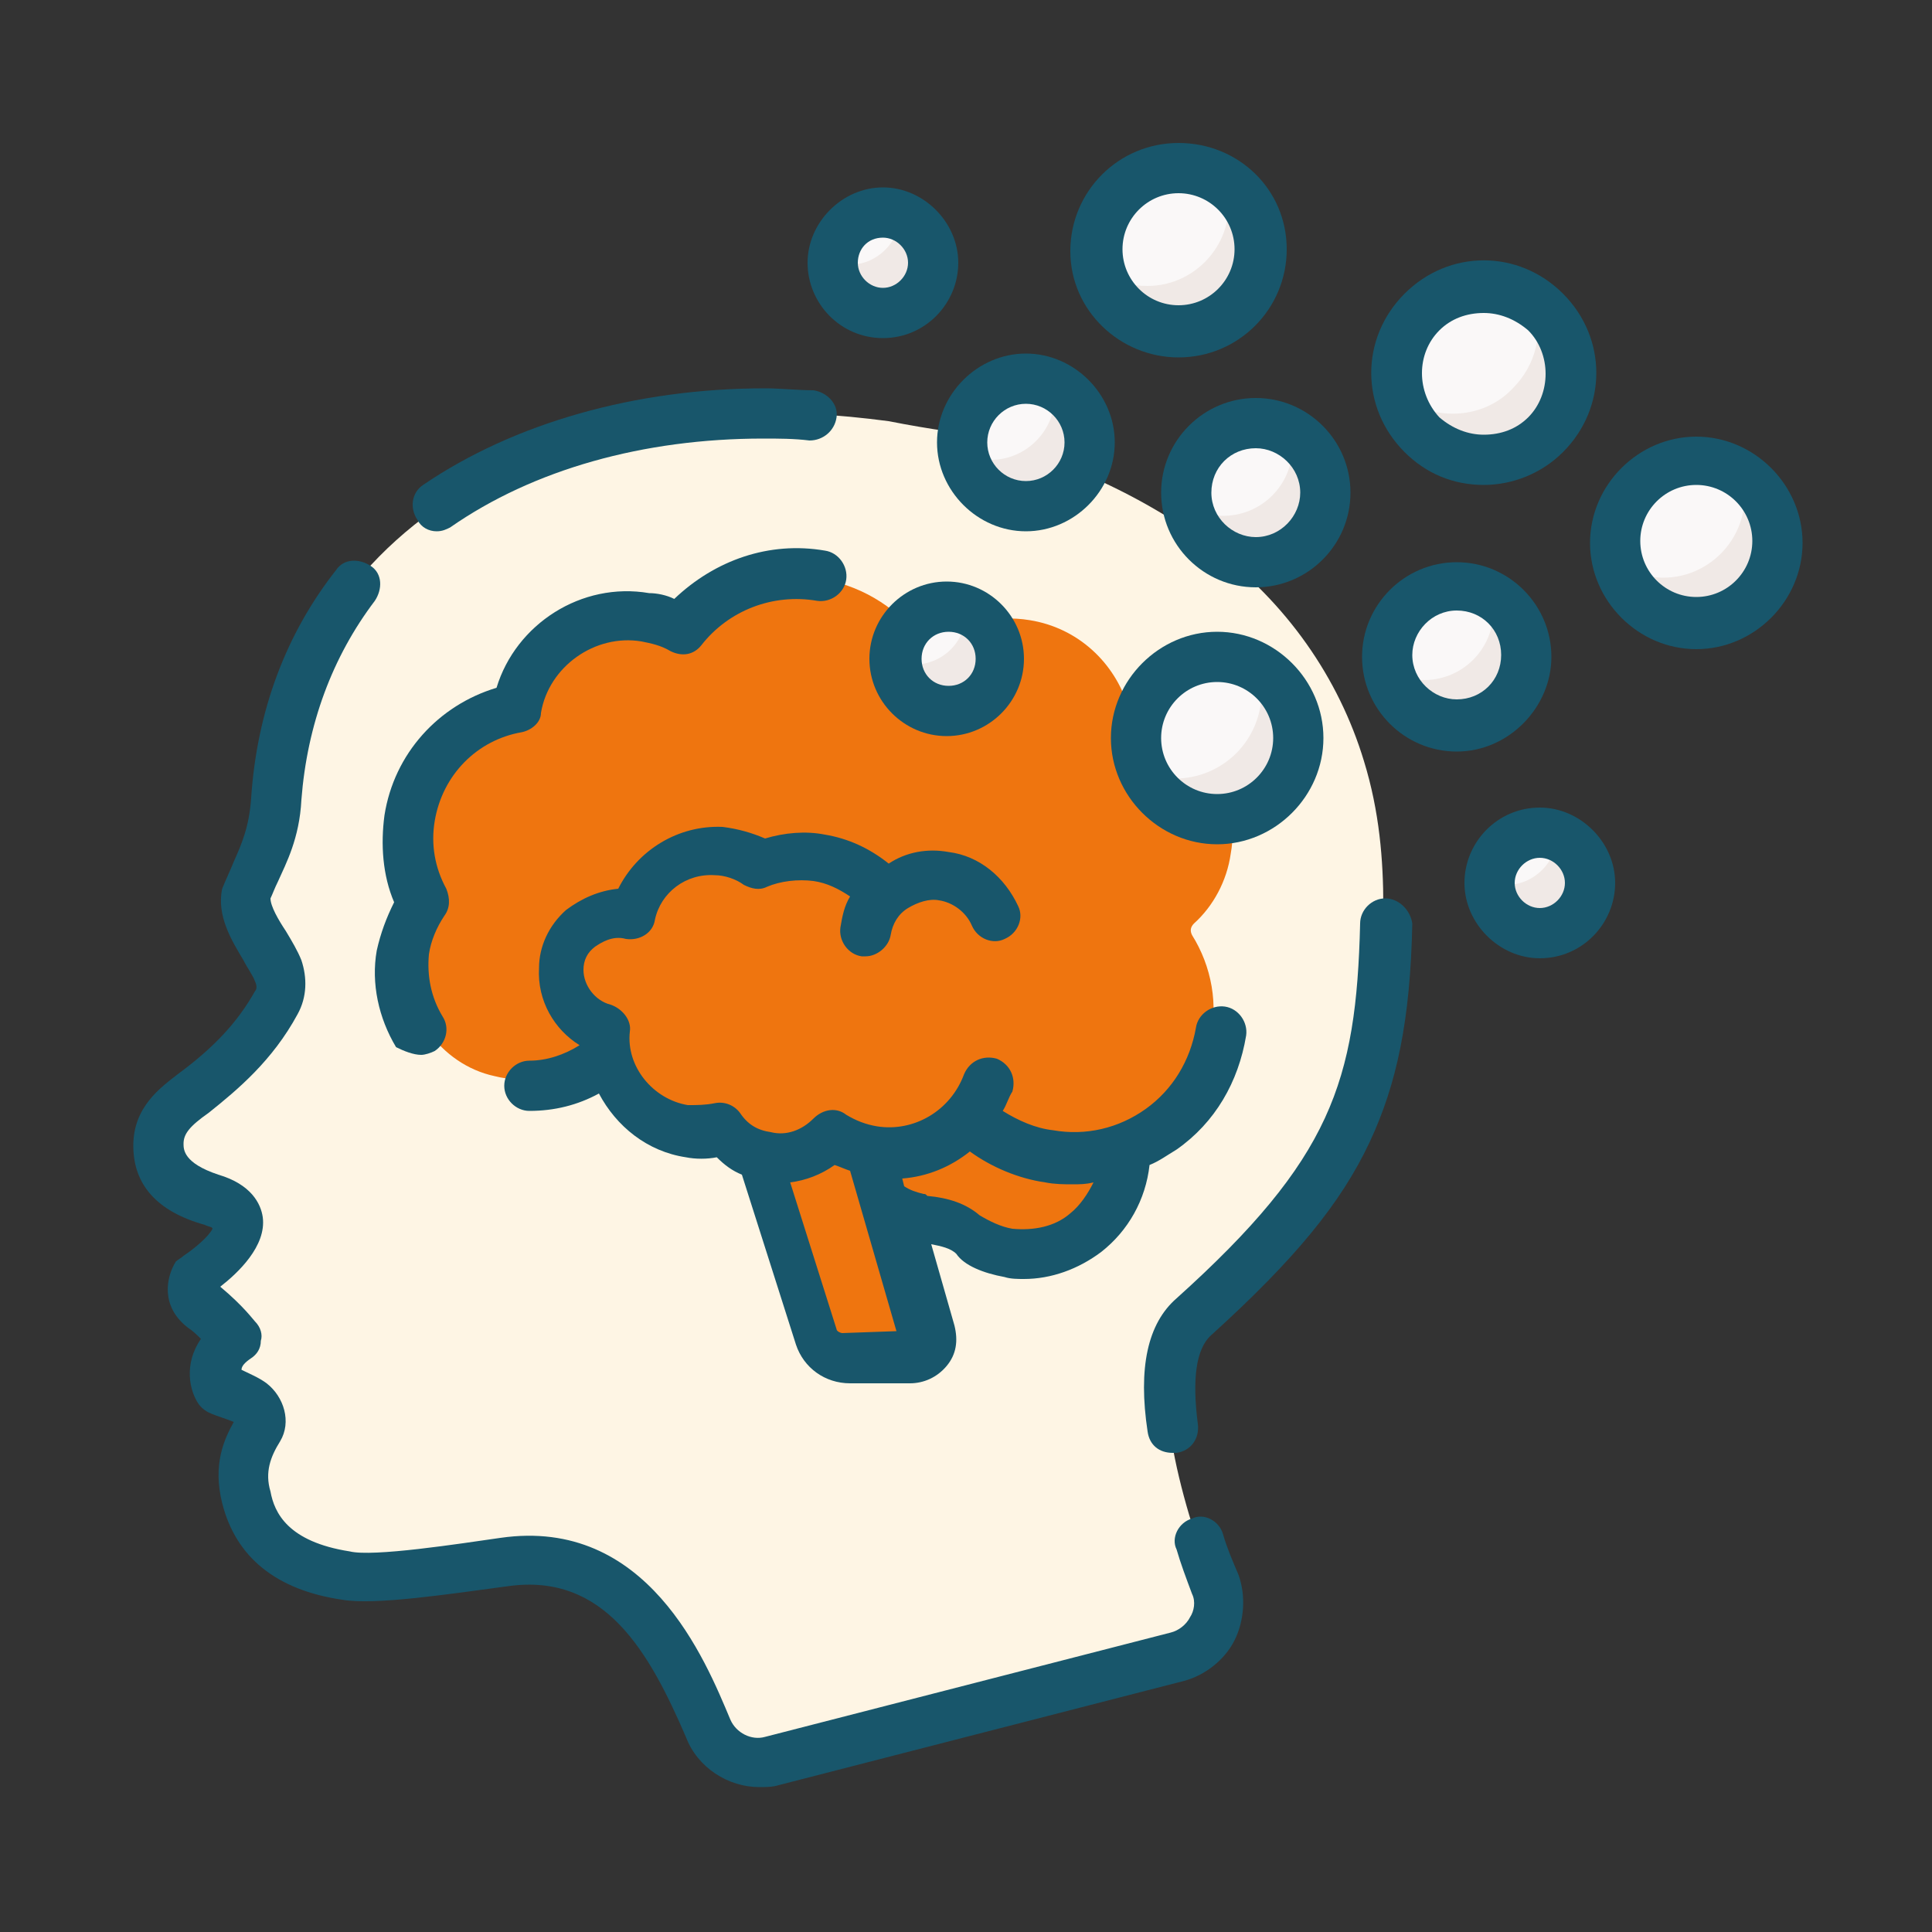 <svg xmlns="http://www.w3.org/2000/svg" xmlns:xlink="http://www.w3.org/1999/xlink" id="Layer_1" x="0px" y="0px" viewBox="0 0 100 100" style="enable-background:new 0 0 100 100;" xml:space="preserve"><rect x="0" y="0" width="100" height="100" fill="#333333" stroke="none"/><style type="text/css">	.st0{fill:#FEF5E4;}	.st1{fill:#EF750F;}	.st2{fill:#FFFFFF;}	.st3{fill:#18566B;}	.st4{fill:#6EB7C8;}	.st5{fill:#FFE7C9;}	.st6{fill:#2B597F;}	.st7{fill:#FAF8F8;}	.st8{fill:#F0E9E6;}</style><g>	<g>		<g>			<path class="st0" d="M70.8,42.4C69,30.8,59.7,25.2,49.2,23c0,0,0.3,0.6,0,0c-0.8-0.2-1.7-0.4-2.7-0.6c-4.9-0.7-10.5-1.3-15.7,0.1    c-0.8,0.2-1.6,0.5-2.5,0.8c0,0,0,0,0,0c-1.3,0.5-2.4,0.9-3.8,1.8c-5.8,3.3-9.9,8.7-10.4,16.3c-0.2,2.6-1.3,3.8-1.5,4.9    c-0.3,1.3,1.1,2.6,1.6,3.9c0.2,0.5,0.2,1.2-0.1,1.7c-1.1,2-2.6,3.4-4.3,4.7c-1,0.8-1.8,1.5-1.8,2.7c0,1.4,0.9,2.3,2.8,2.9    c3.6,1.1-0.8,3.9-0.8,3.9s-0.6,0.9,0.4,1.7c0.8,0.6,1.2,1.1,1.5,1.4c0.1,0.1,0.1,0.3,0,0.4c-0.7,0.6-0.9,1.2-0.8,1.7    c0,0.5,0.3,0.8,0.8,1c0.3,0.1,0.8,0.3,1.1,0.5c0.4,0.2,0.6,0.8,0.3,1.3c-0.5,0.8-1.1,1.8-0.7,3.6c0.7,2.7,2.9,3.7,5.2,4.1    c1.6,0.3,4.9-0.3,8.2-0.7c5.9-0.8,8.6,4.1,10.4,8.3h0c0.1,0.3,0.2,0.6,0.4,0.9c0.7,0.9,2.6,1,3.8,0.7l19.4-5.2    c1.6-0.4,2.5-2.2,1.9-3.7c-1.7-4.5-3.5-10.9-1.3-13.5c0.1-0.1,0,0,0.2-0.3c6.6-5.9,9.1-9.9,9.8-16c0,0-0.8,0,0,0    C71.1,49.1,71.3,45.8,70.8,42.4L70.8,42.4z"></path>			<path class="st0" d="M64.8,65.1c1.4-1.5,3-3.3,4.2-5.4c2.1-3.7,2.6-8.3,2.6-12.8c0-2.4-0.2-4.9-1-7.5c-1.3-4.3-4-8.2-7.9-11.1    c0,0,0,0,0,0c-4-3-8.8-5-13.8-6c0,0,0,0,0,0C48.2,22.2,47,22,46,21.8c-5.3-0.7-10.9-0.7-16.4,1c4.4-0.8,8.8-0.7,13-0.1    c1,0.1,2.2,0.4,2.9,0.5c0,0,0,0,0,0c10.5,2.2,20.5,8.4,22.3,20c0.2,1.5,0.3,3,0.3,4.5c0,1.8-0.1,3.6-0.3,5.3    c-0.4,3.6-1.4,6.5-3.6,9.5c-1.1,1.3-2.5,2.6-4.1,4.1c-0.1,0.1-0.2,0.2-0.4,0.4c-2.3,2.7-2,7.8,1,15.8c0.1,0.3,0,0.5,0,0.6    c-0.1,0.1-0.2,0.3-0.5,0.4L36.8,90c0.5,0.7,1.5,1.3,2.4,1.3c0.2,0,0.4,0,0.7-0.1l21-5.4c1.6-0.4,2.5-2.2,1.9-3.7    c-1.7-4.5-3.6-11.1-1.4-13.7c0,0,0,0,0,0C62.1,67.6,62,67.9,64.8,65.1z"></path>		</g>		<g>			<g>				<path class="st1" d="M53.5,54.6c-1.4-0.2-2.8,0.1-3.9,1c-0.4-0.2-0.8-0.3-1.2-0.3c-1.9-0.2-3.8,1.1-4.2,3     c-0.5,2.1,1,4.2,3.1,4.6c0.4,0.1,0.8,0.1,1.3,0c0.1,0,0.1,0,0.2,0.1c0.7,0.9,1.8,1.5,3,1.7c2.3,0.4,4.5-0.8,5.4-2.8     c0.2-0.4-0.5-1-0.4-1.5C57.3,57.6,56.3,55.1,53.5,54.6L53.5,54.6z"></path>				<path class="st1" d="M57.7,60.5c-0.1,0.5-0.2,0.9-0.4,1.4c-1.2,0.3-2.4,0.3-3.7,0.1c-1.4-0.2-2.6-0.7-3.8-1.5     c-1.4,0.8-3,1.2-4.6,1.2c-0.8-0.8-1.1-2-0.9-3.2c0.4-2.1,2.3-3.5,4.4-3.1c0.3,0.1,0.7,0.2,1,0.3c1.1-0.8,2.5-1.2,3.9-1     C56.3,55.1,58.1,57.7,57.7,60.5L57.7,60.5z"></path>				<path class="st1" d="M46.3,69.9l-2.6,0.1c-0.7-0.1-1-0.3-1.3-1l-0.8-0.9l-3.9-10.2l5.7-1.6l3.9,12.4C47.6,69.4,47,70,46.3,69.9z     "></path>				<path class="st1" d="M46.7,70.3l-3,0c-0.7-0.1-1.3-0.6-1.6-1.3l-0.4-0.9l3.1,0c0.3,0.1,0.6-0.3,0.5-0.6l-3.2-10.8l1.8-0.5     l3.9,12.9C47.9,69.8,47.4,70.4,46.7,70.3z"></path>				<path class="st1" d="M61.4,48.5c-0.1-0.2-0.1-0.4,0.1-0.6c1-0.9,1.6-2.1,1.9-3.5c0.6-3.2-1.2-6.6-4.4-7.4c-0.1,0-0.2,0-0.3-0.1     c-0.2,0-0.3-0.2-0.3-0.3c-0.7-2.3-2.6-4.1-5.1-4.5c-1.8-0.3-3.5,0.2-4.9,1.2c-0.2,0.2-0.5,0.1-0.7-0.1c-1.1-1.6-2.9-2.8-5-3.2     c-2.7-0.5-5.3,0.6-7,2.5c-0.1,0.1-0.2,0.1-0.4,0.1c-0.5-0.3-1-0.4-1.6-0.5c-3-0.5-5.9,1.4-6.6,4.4c0,0.1-0.1,0.2-0.2,0.2     c-2.7,0.5-4.9,2.7-5.4,5.5c-0.2,1.5,0,2.9,0.6,4.1c0.1,0.1,0,0.2,0,0.3c-0.5,0.8-0.9,1.7-1,2.8c-0.3,2.9,1.7,5.7,4.5,6.3     c1.6,0.4,3.2,0.1,4.4-0.7c0.2-0.1,0.5-0.6,0.7-0.8c0.2-0.1,0.4-0.1,0.5,0.2c0.5,1.8,1.9,3.2,3.8,3.6c0.6,0.1,1.1,0.1,1.6,0     c0.2,0,0.3,0,0.4,0.2c0.6,0.6,1.4,1,2.3,1.2c1.1,0.2,2.2-0.1,3-0.8c0.2-0.1,0.4-0.2,0.5,0c0.5,0.3,1.2,0.7,1.9,0.8     c1.9,0.3,3.7-0.2,4.9-1.6c0.3,0.3,0.7,0.6,1.1,0.9c0.9,0.6,1.9,0.6,3.2,0.8c3.7,0.5,7.3-1.8,8.2-5.5     C62.7,51.8,62.3,50,61.4,48.5L61.4,48.5z"></path>				<g>					<path class="st1" d="M62.6,54c-0.9,3.8-4.6,6.3-8.4,5.8c-1.2-0.2-2.3-0.6-3.2-1.2c0.3,0.1,0.6,0.2,1,0.2c3.8,0.5,7.5-2,8.4-5.8      c0.5-2,0.1-4-0.9-5.6c-0.1-0.2-0.1-0.4,0.1-0.6c1-0.9,1.7-2.2,1.9-3.6c0.4-2.4-0.7-4.9-2.6-6.3c3.3,0.8,5.4,4,4.8,7.3      c-0.2,1.4-0.9,2.7-1.9,3.6c-0.2,0.2-0.2,0.4-0.1,0.6C62.7,50,63.1,52,62.6,54L62.6,54z"></path>					<path class="st1" d="M31.4,54.7c0.5,1.8,1.9,3.2,3.9,3.6c0.6,0.1,1.1,0.1,1.6,0c0.2,0,0.3,0,0.4,0.2c0.6,0.6,1.3,1.1,2.2,1.3      c1.1,0.2,2.2-0.1,3.1-0.8c0.2-0.1,0.4-0.2,0.5,0c0.5,0.3,1.2,0.6,1.8,0.7c1.6,0.3,3.4-0.3,4.5-1.3c0.2-0.2,0.4-0.4,0.5-0.6      c0.5-0.5,1-1.1,1.4-1.8l-0.6-0.5c-0.3,0.6-1,1.1-1.6,1.8c-1.3,1.2-4.8,0.2-6.1-0.5c-0.3-0.2-0.8-0.2-1.1,0      c-0.8,0.5-1.9,0.8-2.8,0.7c-0.7-0.1-1.6-0.5-2.1-1c-0.3-0.3-0.7-0.4-1-0.3c-0.4,0.1-0.6,0.1-1.2-0.1c-1.4-0.4-2.9-1.3-3.2-3.2      L31.4,54.7z"></path>				</g>			</g>		</g>		<g>			<path class="st7" d="M55.9,22.9c0-1.3-0.2-2.4-1.2-2.9c-0.5-0.2-1-0.4-1.5-0.4c-1.8,0-3.3,1.5-3.3,3.3c0,0.2,0,0.3,0,0.5    c0.2,1.6,1.6,2.4,3.3,2.4C55,25.8,55.9,24.7,55.9,22.9z"></path>			<circle class="st7" cx="62.7" cy="38.5" r="4.5"></circle>			<path class="st7" d="M91.4,27.9c0-1.5-0.2-2.6-1.3-3.3c-0.7-0.4-1.4-0.7-2.3-0.7c-2.3,0-4.2,1.9-4.2,4.2c0,0.4,0,0.7,0.1,1    c0.5,1.8,2.4,2.7,4.4,2.7C90.5,31.8,91.4,30.2,91.4,27.9z"></path>			<path class="st7" d="M68.2,25.5c0-1.3-0.4-2.5-1.4-3.1c-0.5-0.3-1.1-0.5-1.8-0.5c-2,0-3.6,1.6-3.6,3.6c0,0.2,0,0.4,0.1,0.7    c0.3,1.6,2,2.4,3.8,2.4C67.2,28.5,68.2,27.4,68.2,25.5z"></path>			<path class="st7" d="M78.4,33.9c0-1.3-0.2-2.4-1.3-3c-0.5-0.3-1.1-0.5-1.8-0.5c-2,0-3.6,1.6-3.6,3.6c0,0.2,0,0.4,0.1,0.7    c0.3,1.6,2.2,2.2,4,2.2C77.8,36.8,78.4,35.8,78.4,33.9L78.4,33.9z"></path>			<path class="st7" d="M65,12.8c0-1.5-0.4-2.6-1.6-3.4C62.7,9,61.9,8.7,61,8.7c-2.3,0-4.2,1.9-4.2,4.2c0,0.4,0,0.7,0.1,1.1    c0.5,1.8,2.3,2.8,4.3,2.8C63.5,16.8,65,15.2,65,12.8z"></path>			<path class="st7" d="M81.9,45.7c0-1.1-0.4-2.2-1.4-2.5c-0.3-0.1-0.6-0.2-0.9-0.2c-1.4,0-2.6,1.2-2.6,2.6c0,1.4,1.4,2.4,2.9,2.4    S81.9,47.2,81.9,45.7L81.9,45.7z"></path>			<path class="st7" d="M48,13.5c0-1.1-0.5-2-1.5-2.4C46.3,11,46,11,45.7,11c-1.4,0-2.6,1.2-2.6,2.6c0,0,0,0,0,0    c0,1.4,1.4,2.3,2.8,2.3C47.3,15.9,48,15,48,13.5L48,13.5z"></path>			<path class="st7" d="M79.8,16.3c-0.2-0.2-0.3-0.5-0.5-0.7c-1.7-1.2-4.2-1.1-5.7,0.5c-1.2,1.2-1.6,2.9-1.1,4.4    c0.2,0.7,1,1.3,1.5,1.8c1.8,1.8,4,1.5,5.8-0.2C81.5,20.4,81.6,18.1,79.8,16.3z"></path>			<path class="st7" d="M51.5,34.2c0-1.1-0.4-2.2-1.5-2.6c-0.3-0.1-0.6-0.2-1-0.2c-1.5,0-2.7,1.2-2.7,2.7c0,0,0,0.1,0,0.1    c0,1.4,1.4,2.3,2.9,2.3C50.7,36.5,51.5,35.7,51.5,34.2z"></path>		</g>		<path class="st8" d="M56.4,22.9c0,1.8-1.5,3.3-3.3,3.3c-1.7,0-3-1.2-3.3-2.8c0.5,0.2,1,0.4,1.5,0.4c1.8,0,3.3-1.5,3.3-3.3   c0-0.2,0-0.3,0-0.5C55.7,20.6,56.4,21.7,56.4,22.9z"></path>		<path class="st8" d="M67.2,38.5c0,2.5-2,4.5-4.5,4.5c-2.1,0-3.9-1.4-4.4-3.4c0.7,0.5,1.6,0.7,2.5,0.7c2.5,0,4.5-2,4.5-4.5   c0-0.4,0-0.8-0.1-1.1C66.4,35.6,67.2,37,67.2,38.5L67.2,38.5z"></path>		<path class="st8" d="M92,28.1c0,2.3-1.9,4.2-4.2,4.2c-1.9,0-3.6-1.3-4-3.1c0.7,0.4,1.4,0.7,2.3,0.7c2.3,0,4.2-1.9,4.2-4.2   c0-0.4,0-0.7-0.1-1C91.2,25.3,92,26.6,92,28.1z"></path>		<path class="st8" d="M68.6,25.5c0,2-1.6,3.6-3.6,3.6c-1.7,0-3.2-1.2-3.5-2.9c0.5,0.3,1.1,0.5,1.8,0.5c2,0,3.6-1.6,3.6-3.6   c0-0.2,0-0.4-0.1-0.7C67.8,23,68.6,24.1,68.6,25.5z"></path>		<path class="st8" d="M79,34c0,2-1.6,3.6-3.6,3.6c-1.7,0-3.2-1.2-3.5-2.9c0.5,0.3,1.1,0.5,1.8,0.5c2,0,3.6-1.6,3.6-3.6   c0-0.2,0-0.4-0.1-0.7C78.2,31.5,79,32.6,79,34z"></path>		<path class="st8" d="M65.3,13c0,2.3-1.9,4.2-4.2,4.2c-2,0-3.6-1.3-4.1-3.1c0.7,0.5,1.5,0.7,2.4,0.7c2.3,0,4.2-1.9,4.2-4.2   c0-0.4-0.1-0.7-0.1-1.1C64.5,10.2,65.3,11.5,65.3,13z"></path>		<path class="st8" d="M82.3,45.7c0,1.4-1.2,2.6-2.6,2.6c-1.4,0-2.6-1.2-2.6-2.6c0.3,0.1,0.6,0.1,0.9,0.1c1.4,0,2.6-1.2,2.6-2.6v0   C81.5,43.6,82.3,44.5,82.3,45.7z"></path>		<path class="st8" d="M48.3,13.6c0,1.4-1.2,2.6-2.6,2.6c-1.4,0-2.6-1.2-2.6-2.6c0.3,0.1,0.6,0.1,0.9,0.1c1.4,0,2.6-1.2,2.6-2.6v0   C47.5,11.5,48.3,12.4,48.3,13.6z"></path>		<path class="st8" d="M80,22.5c-1.8,1.8-4.6,1.8-6.3,0c-0.6-0.6-0.9-1.2-1.1-1.9c1.7,1.2,4.2,1.1,5.7-0.5c1.2-1.2,1.6-2.9,1.1-4.4   c0.2,0.1,0.4,0.3,0.6,0.5C81.7,17.9,81.7,20.7,80,22.5z"></path>		<path class="st8" d="M51.7,34.1c0,1.5-1.2,2.7-2.7,2.7c-1.5,0-2.6-1.2-2.7-2.6c0.3,0.1,0.6,0.2,1,0.2c1.5,0,2.7-1.2,2.7-2.7   c0,0,0-0.1,0-0.1C51,32,51.7,33,51.7,34.1z"></path>	</g>	<g>		<path class="st3" d="M71.7,46.5c-0.7,0-1.3,0.6-1.3,1.3c-0.2,8.2-1.5,12.2-9.5,19.4c-1.5,1.3-2,3.6-1.5,6.9   c0.1,0.7,0.6,1.1,1.3,1.1c0.1,0,0.1,0,0.2,0c0.7-0.1,1.2-0.7,1.1-1.5c-0.3-2.3-0.1-3.9,0.7-4.6c4.3-3.9,6.7-6.8,8.2-10   c1.4-3,2.1-6.3,2.2-11.3C73,47.1,72.4,46.5,71.7,46.5L71.7,46.5z"></path>		<path class="st3" d="M63.3,79.4c-0.2-0.7-1-1.1-1.6-0.8c-0.7,0.2-1.1,1-0.8,1.6c0.2,0.7,0.5,1.5,0.8,2.3c0.2,0.4,0.1,0.9-0.1,1.2   c-0.2,0.4-0.6,0.7-1,0.8l-21,5.4c-0.7,0.2-1.5-0.2-1.8-0.9c-1.3-3.1-4.3-10.5-11.9-9.4c-2.1,0.3-6.6,1-7.8,0.7   c-3.2-0.5-3.9-2-4.1-3.1c-0.3-1,0-1.8,0.5-2.6c0.6-1,0.2-2.3-0.7-3c-0.4-0.3-0.9-0.5-1.3-0.7c0-0.2,0.2-0.4,0.5-0.6   c0.3-0.2,0.5-0.5,0.5-0.9c0.1-0.3,0-0.7-0.3-1c-0.1-0.1-0.6-0.8-1.8-1.8c0.9-0.7,2.4-2.1,2.2-3.6c-0.1-0.7-0.6-1.7-2.3-2.2   c-1.8-0.6-1.8-1.3-1.8-1.6c0-0.5,0.3-0.9,1.3-1.6c1.5-1.2,3.3-2.7,4.6-5.1c0.5-0.9,0.5-1.9,0.2-2.8c-0.2-0.5-0.5-1-0.8-1.5   c-0.4-0.6-0.8-1.3-0.8-1.7c0.1-0.2,0.2-0.5,0.4-0.9c0.4-0.9,1.1-2.2,1.2-4.2c0.3-3.9,1.6-7.4,3.8-10.3c0.4-0.6,0.4-1.4-0.2-1.8   c-0.6-0.4-1.4-0.4-1.8,0.2c-2.6,3.3-4.1,7.3-4.4,11.8c-0.1,1.5-0.5,2.4-0.9,3.3c-0.2,0.5-0.4,0.9-0.6,1.4   c-0.3,1.4,0.5,2.7,1.1,3.7c0.2,0.4,0.5,0.8,0.6,1.1c0.1,0.2,0.1,0.4,0,0.5c-0.9,1.6-2.1,2.9-4,4.3c-0.9,0.7-2.3,1.7-2.3,3.7   c0,2,1.2,3.4,3.7,4.1c0.2,0.1,0.4,0.1,0.4,0.2c-0.2,0.4-0.9,1-1.5,1.4c-0.1,0.1-0.3,0.2-0.4,0.3c-0.5,0.8-0.8,2.3,0.6,3.4   c0.3,0.2,0.5,0.4,0.7,0.6c-0.9,1.3-0.6,2.7-0.1,3.4c0.4,0.5,0.8,0.5,1.8,0.9c-0.5,0.9-1.1,2.2-0.6,4.2c0.7,2.8,2.8,4.5,6.2,5   c1.7,0.3,5.6-0.3,8.6-0.7c5-0.7,7.3,3.4,9.2,7.8c0.6,1.6,2.2,2.6,3.8,2.6c0.3,0,0.7,0,1-0.1l21-5.4c1.1-0.3,2.1-1.1,2.6-2.1   c0.5-1,0.6-2.3,0.2-3.4C63.8,80.8,63.5,80.1,63.3,79.4L63.3,79.4z"></path>		<path class="st3" d="M22.6,27.5c0.3,0,0.5-0.1,0.7-0.2c4.3-3,10-4.6,16.2-4.6c0.8,0,1.6,0,2.4,0.1c0.7,0,1.3-0.5,1.4-1.2   s-0.5-1.3-1.2-1.4c-0.8,0-1.7-0.1-2.5-0.1c-6.7,0-13,1.8-17.7,5c-0.6,0.4-0.7,1.2-0.3,1.8C21.8,27.3,22.2,27.5,22.6,27.5z"></path>		<path class="st3" d="M52,66.1c0.3,0.1,0.7,0.1,1,0.1c1.4,0,2.8-0.5,4-1.4c1.4-1.1,2.3-2.7,2.5-4.5c0,0,0,0,0,0   c0.5-0.2,0.9-0.5,1.4-0.8c2-1.4,3.2-3.5,3.6-5.9c0.1-0.7-0.4-1.4-1.1-1.5c-0.7-0.1-1.4,0.4-1.5,1.1c-0.3,1.7-1.2,3.2-2.6,4.2   c-1.4,1-3.1,1.4-4.8,1.1c-0.9-0.1-1.8-0.5-2.6-1c0.2-0.3,0.3-0.7,0.5-1c0.2-0.7-0.1-1.4-0.8-1.7c-0.7-0.2-1.4,0.1-1.7,0.8   c-0.7,1.9-2.6,3-4.5,2.7c-0.6-0.1-1.1-0.3-1.6-0.6c-0.5-0.4-1.2-0.3-1.7,0.2c-0.6,0.6-1.4,0.9-2.2,0.7c-0.7-0.1-1.2-0.4-1.6-1   c-0.3-0.4-0.8-0.6-1.3-0.5c-0.5,0.1-0.9,0.1-1.4,0.1c-1.8-0.3-3.2-2-3-3.8c0.1-0.6-0.4-1.2-1-1.4c-0.8-0.2-1.4-1-1.4-1.8   c0-0.5,0.2-0.9,0.6-1.2c0.3-0.2,0.9-0.6,1.6-0.4c0.7,0.1,1.4-0.3,1.5-1c0.3-1.4,1.6-2.4,3.1-2.3c0.5,0,1.1,0.2,1.5,0.5   c0.4,0.2,0.8,0.3,1.2,0.1c0.7-0.3,1.6-0.4,2.4-0.3c0.7,0.1,1.3,0.4,1.9,0.8c-0.3,0.5-0.4,1-0.5,1.6c-0.1,0.7,0.4,1.4,1.1,1.5   c0.1,0,0.1,0,0.2,0c0.6,0,1.2-0.5,1.3-1.1c0.1-0.6,0.4-1.1,0.9-1.4c0.5-0.3,1.1-0.5,1.6-0.4c0.7,0.1,1.4,0.6,1.7,1.3   c0.3,0.7,1.1,1,1.7,0.7c0.7-0.3,1-1.1,0.7-1.7c-0.7-1.5-2-2.6-3.6-2.8c-1.1-0.2-2.2,0-3.1,0.6c-1-0.8-2.1-1.3-3.3-1.5   c-1-0.2-2.1-0.1-3.1,0.2c-0.7-0.3-1.4-0.5-2.2-0.6c-2.3-0.1-4.4,1.2-5.4,3.2c-1,0.1-1.9,0.5-2.7,1.1c-0.9,0.8-1.4,1.9-1.4,3   c-0.1,1.7,0.8,3.2,2.1,4c-0.8,0.5-1.7,0.8-2.6,0.8c0,0,0,0,0,0c-0.7,0-1.3,0.6-1.3,1.3c0,0.7,0.6,1.3,1.3,1.3h0   c1.3,0,2.5-0.3,3.6-0.9c0.9,1.7,2.5,3,4.5,3.3c0.5,0.1,1.1,0.1,1.6,0c0.4,0.4,0.8,0.7,1.3,0.9l2.8,8.8c0.4,1.2,1.5,2,2.8,2h3.1   c0.7,0,1.4-0.3,1.9-0.9s0.6-1.3,0.4-2.1l-1.2-4.2c0.5,0.1,1,0.2,1.3,0.5C49.9,65.5,50.9,65.9,52,66.1L52,66.1z M43.6,69   c-0.1,0-0.3-0.1-0.3-0.2l-2.4-7.6c0.8-0.1,1.6-0.4,2.3-0.9c0.3,0.1,0.5,0.2,0.8,0.3l2.4,8.3L43.6,69L43.6,69z M47.8,61.8   c-0.4-0.1-0.7-0.2-1-0.4L46.7,61c1.3-0.1,2.5-0.6,3.5-1.4c1.1,0.8,2.5,1.4,3.9,1.6c0.5,0.1,1,0.1,1.4,0.1c0.4,0,0.7,0,1.1-0.1   c-0.3,0.6-0.7,1.2-1.2,1.6c-0.8,0.7-1.9,0.9-3,0.8c-0.6-0.1-1.2-0.4-1.7-0.7c-0.7-0.6-1.6-0.9-2.7-1   C47.9,61.8,47.9,61.8,47.8,61.8L47.8,61.8z"></path>		<path class="st3" d="M21.8,54.6c0.2,0,0.5-0.1,0.7-0.2c0.6-0.4,0.8-1.2,0.4-1.8c-0.6-1-0.8-2.1-0.7-3.2c0.1-0.7,0.4-1.4,0.8-2   c0.3-0.4,0.3-0.9,0.1-1.4c-0.6-1.1-0.8-2.3-0.6-3.5c0.4-2.4,2.2-4.2,4.5-4.6c0.5-0.1,1-0.5,1-1c0.4-2.4,2.8-4.1,5.2-3.7   c0.5,0.1,1,0.2,1.5,0.5c0.6,0.3,1.2,0.2,1.6-0.3c1.4-1.8,3.7-2.7,6-2.3c0.7,0.1,1.4-0.4,1.5-1.1c0.1-0.7-0.4-1.4-1.1-1.5   c-2.9-0.5-5.7,0.5-7.8,2.5c-0.4-0.2-0.9-0.3-1.3-0.3c-3.5-0.6-6.9,1.6-7.9,4.9c-3,0.9-5.3,3.4-5.8,6.6c-0.2,1.5-0.1,3.1,0.5,4.5   c-0.4,0.8-0.7,1.6-0.9,2.5c-0.3,1.7,0.1,3.5,1,5C20.9,54.4,21.4,54.6,21.8,54.6L21.8,54.6z"></path>		<path class="st3" d="M53.1,27.5c2.5,0,4.6-2.1,4.6-4.6s-2.1-4.6-4.6-4.6s-4.6,2.1-4.6,4.6S50.6,27.5,53.1,27.5z M53.1,20.9   c1.1,0,2,0.9,2,2s-0.9,2-2,2s-2-0.9-2-2S52,20.9,53.1,20.9z"></path>		<path class="st3" d="M68.5,38.2c0-3-2.5-5.5-5.5-5.5s-5.5,2.5-5.5,5.5s2.5,5.5,5.5,5.5S68.5,41.2,68.5,38.2z M63,41.1   c-1.6,0-2.9-1.3-2.9-2.9s1.3-2.9,2.9-2.9c1.6,0,2.9,1.3,2.9,2.9S64.6,41.1,63,41.1z"></path>		<path class="st3" d="M87.8,22.6c-3,0-5.5,2.5-5.5,5.5s2.5,5.5,5.5,5.5s5.5-2.5,5.5-5.5S90.8,22.6,87.8,22.6z M87.8,30.9   c-1.6,0-2.9-1.3-2.9-2.9c0-1.6,1.3-2.9,2.9-2.9s2.9,1.3,2.9,2.9C90.7,29.6,89.4,30.9,87.8,30.9z"></path>		<path class="st3" d="M60.1,25.5c0,2.7,2.2,4.9,4.9,4.9c2.7,0,4.9-2.2,4.9-4.9s-2.2-4.9-4.9-4.9C62.3,20.6,60.1,22.8,60.1,25.5z    M67.3,25.5c0,1.2-1,2.3-2.3,2.3c-1.2,0-2.3-1-2.3-2.3s1-2.3,2.3-2.3C66.2,23.2,67.3,24.2,67.3,25.5z"></path>		<path class="st3" d="M80.3,34c0-2.7-2.2-4.9-4.9-4.9s-4.9,2.2-4.9,4.9s2.2,4.9,4.9,4.9S80.3,36.6,80.3,34z M75.4,36.2   c-1.2,0-2.3-1-2.3-2.3c0-1.2,1-2.3,2.3-2.3s2.3,1,2.3,2.3C77.7,35.2,76.7,36.2,75.4,36.2z"></path>		<path class="st3" d="M61,18.5c3.1,0,5.6-2.5,5.6-5.6S64.1,7.4,61,7.4c-3.1,0-5.6,2.5-5.6,5.6S58,18.5,61,18.5z M61,10   c1.6,0,2.9,1.3,2.9,2.9s-1.3,2.9-2.9,2.9c-1.6,0-2.9-1.3-2.9-2.9S59.4,10,61,10z"></path>		<path class="st3" d="M79.7,41.8c-2.2,0-3.9,1.8-3.9,3.9s1.8,3.9,3.9,3.9c2.2,0,3.9-1.8,3.9-3.9S81.8,41.8,79.7,41.8z M79.7,47   c-0.7,0-1.3-0.6-1.3-1.3c0-0.7,0.6-1.3,1.3-1.3c0.7,0,1.3,0.6,1.3,1.3C81,46.4,80.4,47,79.7,47z"></path>		<path class="st3" d="M45.7,17.5c2.2,0,3.9-1.8,3.9-3.9s-1.8-3.9-3.9-3.9s-3.9,1.8-3.9,3.9S43.5,17.5,45.7,17.5z M45.7,12.3   c0.7,0,1.3,0.6,1.3,1.3c0,0.7-0.6,1.3-1.3,1.3s-1.3-0.6-1.3-1.3C44.4,12.9,44.9,12.3,45.7,12.3z"></path>		<path class="st3" d="M76.8,25.1c1.5,0,3-0.6,4.1-1.7c2.3-2.3,2.3-5.9,0-8.2c-2.3-2.3-5.9-2.3-8.2,0c-2.3,2.3-2.3,5.9,0,8.2   C73.8,24.5,75.2,25.1,76.8,25.1L76.8,25.1z M74.5,17.1c0.6-0.6,1.4-0.9,2.3-0.9c0.8,0,1.6,0.3,2.3,0.9c1.2,1.2,1.2,3.3,0,4.5   c-0.6,0.6-1.4,0.9-2.3,0.9c-0.8,0-1.6-0.3-2.3-0.9C73.3,20.3,73.3,18.3,74.5,17.1z"></path>		<path class="st3" d="M53,34.1c0-2.2-1.8-4-4-4s-4,1.8-4,4s1.8,4,4,4S53,36.3,53,34.1z M47.7,34.1c0-0.8,0.6-1.4,1.4-1.4   s1.4,0.6,1.4,1.4c0,0.8-0.6,1.4-1.4,1.4S47.7,34.9,47.7,34.1z"></path>	</g></g></svg>